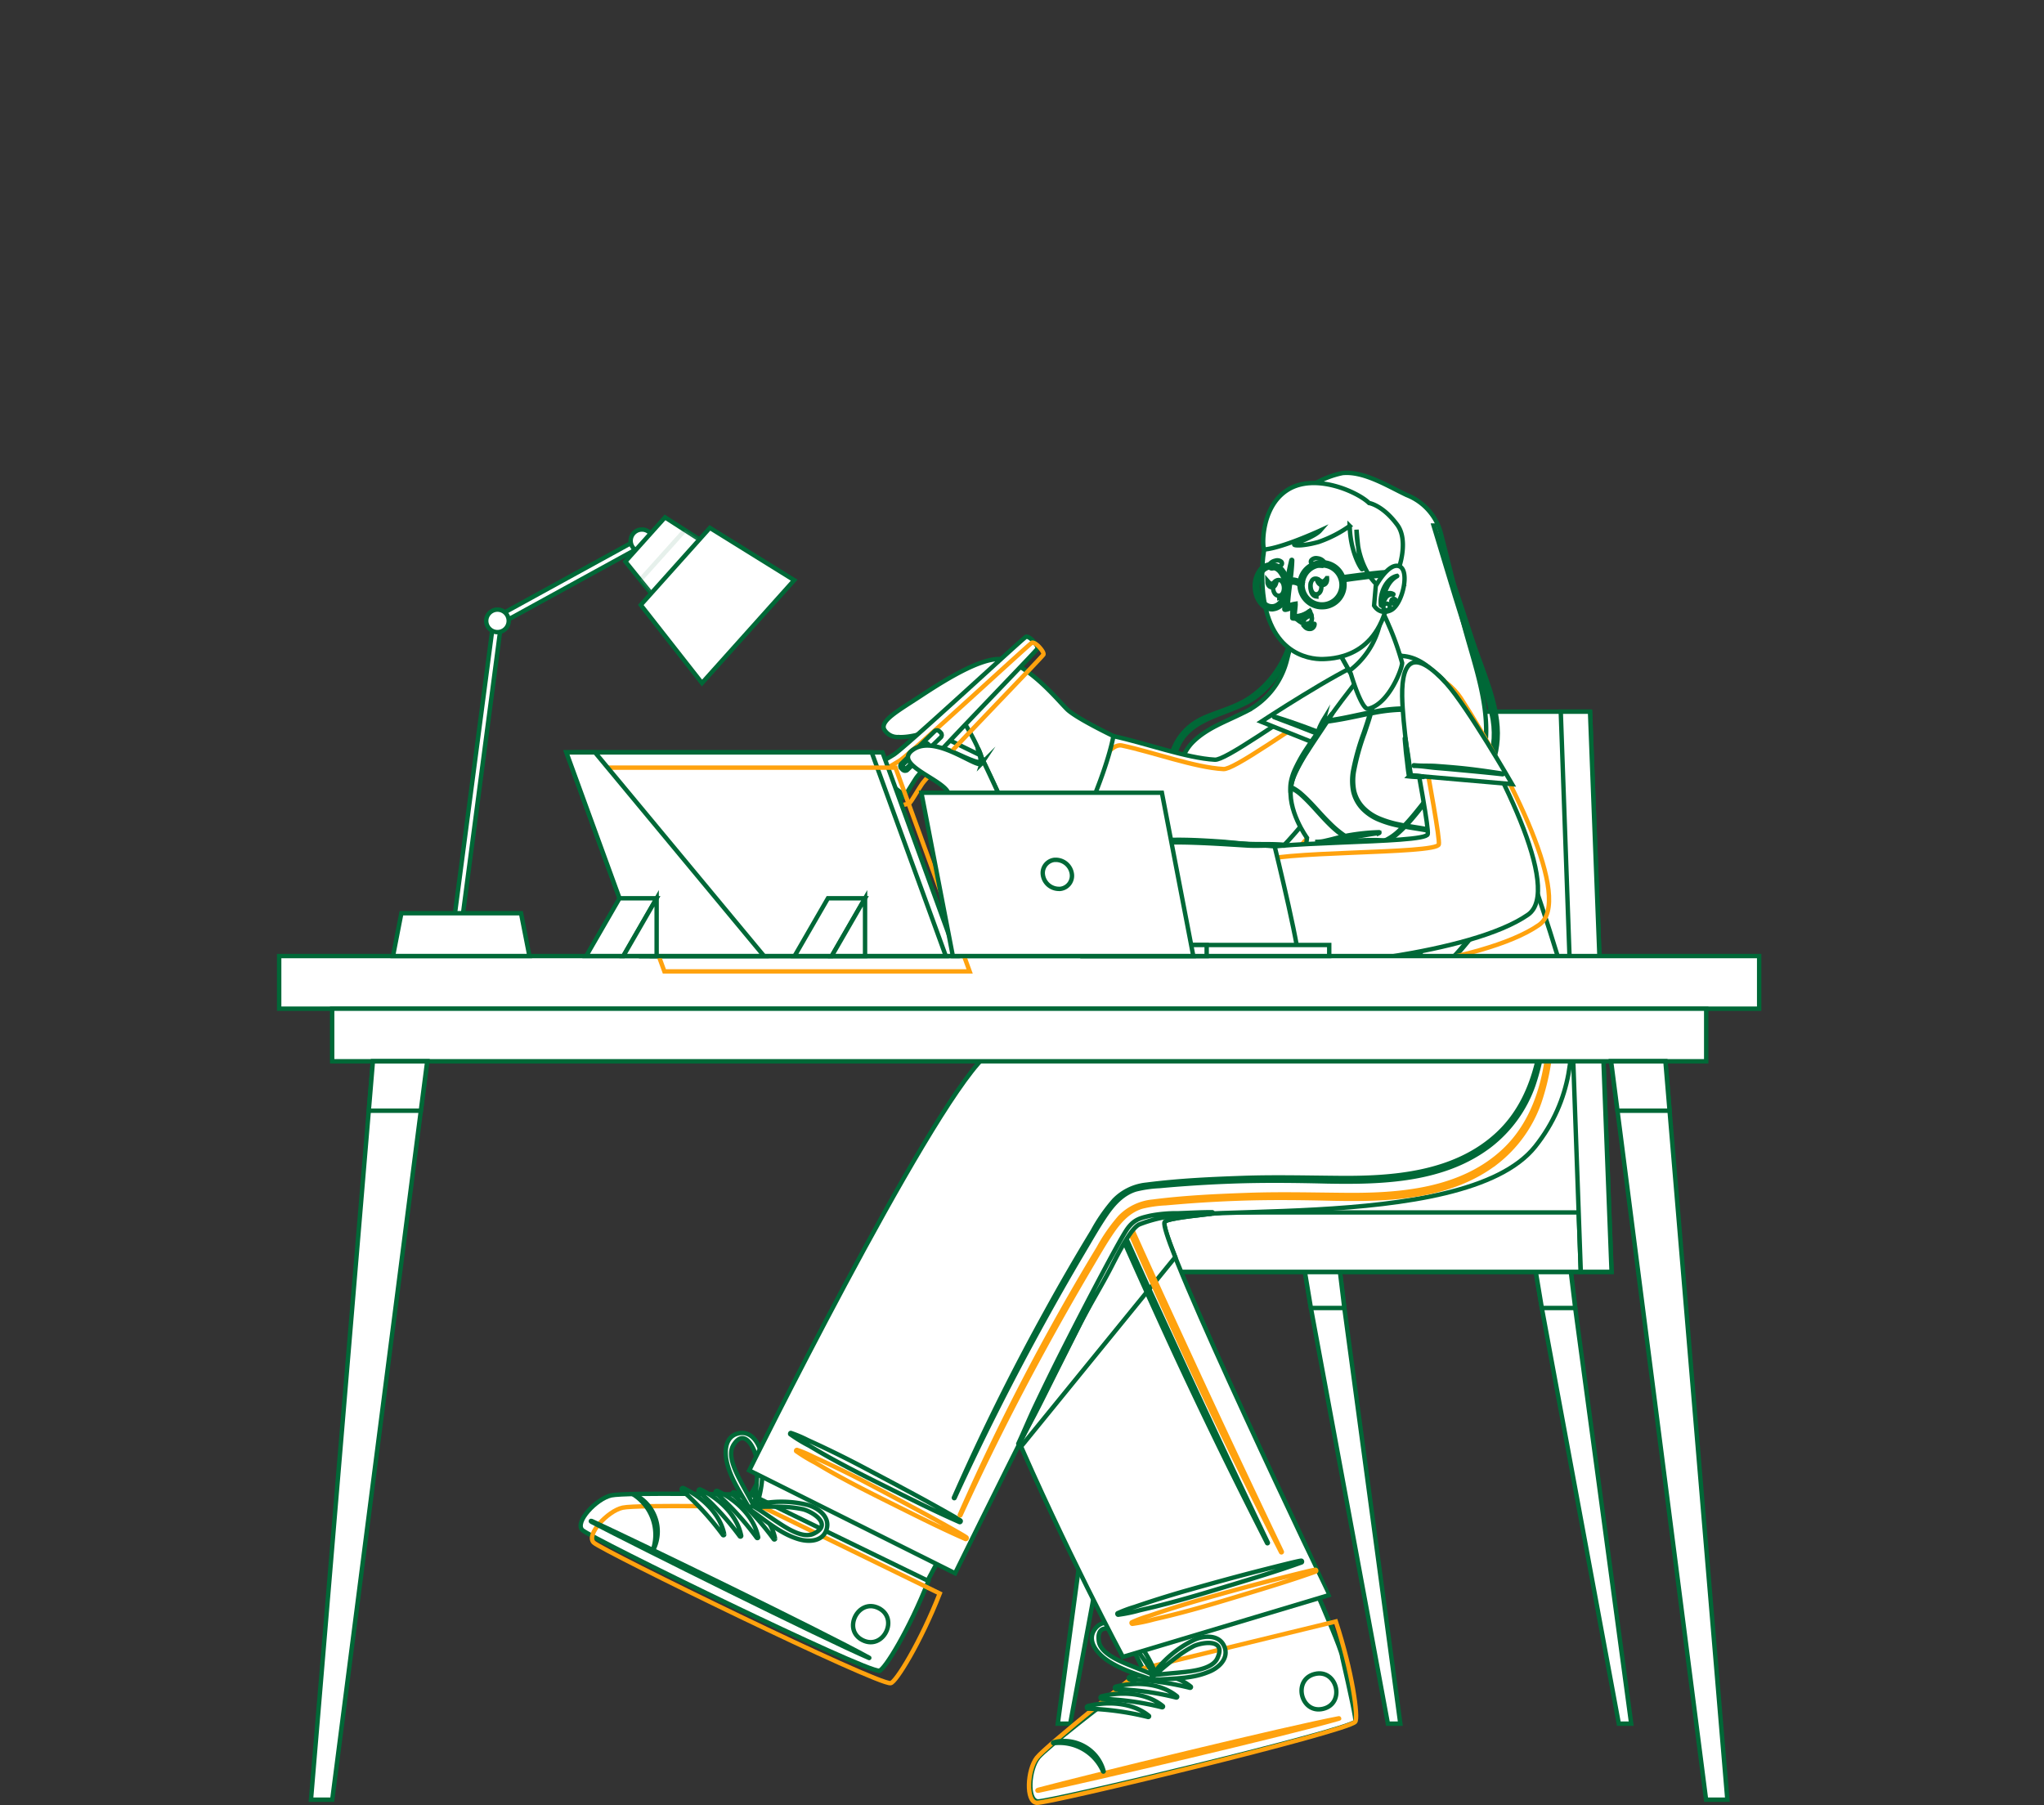 <svg xmlns="http://www.w3.org/2000/svg" id="&#x421;&#x43B;&#x43E;&#x439;_1" data-name="&#x421;&#x43B;&#x43E;&#x439; 1" viewBox="0 0 465.15 410.82"><rect x="0" y="0" width="465.15" height="410.82" fill="#333333" stroke="none"/><defs><style>.cls-1,.cls-3{fill:#fff;stroke:#006837;}.cls-1,.cls-2,.cls-3{stroke-miterlimit:10;}.cls-2{fill:none;stroke:#ffa20e;}.cls-3{opacity:0.1;isolation:isolate;}</style></defs><g id="freepik--Character--inject-2"><polygon class="cls-1" points="263.65 282.19 261.07 297.7 243.55 392.31 240.72 392.31 253.46 297.7 255.35 282.19 263.65 282.19"></polygon><polygon class="cls-1" points="255.35 282.19 263.65 282.19 261.07 297.7 253.46 297.7 255.35 282.19"></polygon><polygon class="cls-1" points="318.67 392.31 315.84 392.31 298.32 297.7 295.74 282.19 304.05 282.19 305.93 297.7 318.67 392.31"></polygon><polygon class="cls-1" points="304.05 282.19 305.93 297.7 298.32 297.7 295.74 282.19 304.05 282.19"></polygon><polygon class="cls-1" points="371.21 392.31 368.39 392.31 350.87 297.7 348.29 282.19 356.59 282.19 358.47 297.7 371.21 392.31"></polygon><polygon class="cls-1" points="358.47 297.7 350.87 297.7 348.29 282.19 356.59 282.19 358.47 297.7"></polygon><polygon class="cls-1" points="366.74 289.48 238.36 289.48 238.36 275.95 286.42 275.95 302.57 161.98 361.84 161.98 366.74 289.48"></polygon><polygon class="cls-1" points="359.26 275.95 238.36 275.95 238.36 289.48 359.74 289.48 359.26 275.95"></polygon><polygon class="cls-1" points="366.74 289.48 359.74 289.48 355.18 161.98 361.84 161.98 366.74 289.48"></polygon><path class="cls-1" d="M236.15,410c2.48.24,70.15-15.95,72.28-18.15.26-.25-1.08-6.4-3-14.78v-.17c-1.22-5.31-21-48.31-21-48.31l-43.86,12.28,20,39.89s-8.25,6-15.32,11.63h0c-4.37,3.48-8.13,6.6-8.93,7.61C234.14,402.68,233.67,409.76,236.15,410Z"></path><path class="cls-1" d="M236.15,410c2.48.24,70.15-16,72.28-18.15.26-.25-1.08-6.39-3-14.78v-.16c-.45-2-3.49-9.21-7.12-17.49-7.21,1.95-33.09,9-42.48,11.88l4.73,9.46s-8.25,6-15.33,11.63h0c-4.36,3.48-8.13,6.61-8.93,7.62C234.14,402.68,233.66,409.76,236.15,410Z"></path><path class="cls-2" d="M235.93,410.32c2.55.22,70.27-16.15,72.45-18.41.84-.85-.67-11.54-4.39-22.86l-43.64,10.61s-22.28,17.67-24.42,20.41S233.37,410.1,235.93,410.32Z"></path><path class="cls-2" d="M236.24,407.38c11.29-3,57.08-14.15,68.46-16.29.1,0,.11.05,0,.07-11.12,3.25-57,14-68.43,16.41C236.05,407.62,236,407.44,236.24,407.38Z"></path><path class="cls-1" d="M239.7,396.58a9.41,9.41,0,0,1,7.46,1.13,9.07,9.07,0,0,1,4,5.44c0,.07-.11.1-.14,0a10.84,10.84,0,0,0-11.28-6.39C239.64,396.76,239.61,396.6,239.7,396.58Z"></path><path class="cls-1" d="M257.06,381.66c4.53-1.16,10.18-.83,13.91,2.2.14.12,0,.32-.18.29a65.07,65.07,0,0,0-13.67-1.91.3.3,0,0,1-.06-.58Z"></path><path class="cls-1" d="M253.93,383.88c4.53-1.16,10.19-.83,13.91,2.2.14.12,0,.32-.18.28a64.24,64.24,0,0,0-13.73-1.9.3.3,0,0,1,0-.58Z"></path><path class="cls-1" d="M250.71,386.09c4.53-1.16,10.18-.83,13.9,2.2.15.12,0,.32-.17.29a65.08,65.08,0,0,0-13.68-1.91.29.29,0,0,1-.32-.26A.31.31,0,0,1,250.71,386.09Z"></path><path class="cls-1" d="M247.53,388.31c4.53-1.16,10.18-.83,13.91,2.2.14.12,0,.32-.18.28a65.06,65.06,0,0,0-13.67-1.9.3.3,0,0,1-.06-.58Z"></path><path class="cls-1" d="M299.21,381c5.1-1.22,7,6.71,1.89,7.93S294.1,382.23,299.21,381Z"></path><path class="cls-1" d="M251.19,377.3c3.22,2.57,7.44,3.66,11.21,5.11a.57.57,0,0,0,.71-.39.88.88,0,0,0,0-.17.12.12,0,0,0,.11-.17,24.54,24.54,0,0,0-6.94-10.62c-1.89-1.63-5.24-2.8-7.08-.33S249.31,375.76,251.19,377.3Zm-1.12-3.71c-.74-5.06,4.64-2.34,6-1.08a27.55,27.55,0,0,1,2.4,2.67,68.64,68.64,0,0,1,4.19,6.11c-1.82-.83-3.68-1.5-5.52-2.26-2.21-.9-6.66-2.66-7.07-5.44Z"></path><path class="cls-1" d="M278.67,374.88c-1.07-2.88-4.61-2.7-6.89-1.66a24.64,24.64,0,0,0-9.64,8.24.12.12,0,0,0,0,.17l0,0a.57.57,0,0,0,.36.72l.18,0c4-.34,8.39-.2,12.2-1.76C277.16,379.76,279.69,377.61,278.67,374.88Zm-9.92,5.76c-2,.21-4,.33-5.93.61a73.79,73.79,0,0,1,5.74-4.69,25.75,25.75,0,0,1,3.05-1.88c1.65-.83,7.57-1.93,5.44,2.71-1.12,2.56-5.94,3-8.3,3.25Z"></path><path class="cls-1" d="M255.52,377.11l47-14.09S263.79,282.31,265,278.2c.82-2.74,58.89-2.93,75.91-18.21,17.61-15.82,3.89-46.89,3.89-46.89l-48.88-.25s.84,10.19-1,11.78c-1.23,1-68,6.93-80.76,31.47C202.59,278.37,255.52,377.11,255.52,377.11Z"></path><path class="cls-1" d="M265,278.2c-.21.69.73,3.59,2.45,7.93l-35.09,43.11c-12.51-28.53-24.27-61.42-18.16-73.14,12.74-24.54,79.52-30.42,80.74-31.47,1.86-1.58,1-11.78,1-11.78l31,.16-51.5,63.26C269.26,277,265.2,277.48,265,278.2Z"></path><path class="cls-1" d="M254.35,367.17a28.89,28.89,0,0,1,3.83-1.43c1.35-.46,2.71-.92,4.07-1.36,2.68-.86,5.38-1.69,8.09-2.45,5.45-1.55,10.92-3.06,16.41-4.46,2.87-.72,9-2.31,9.39-2.25.18,0,.22.33.06.39-5.31,1.9-10.71,3.53-16.1,5.17s-10.77,3.27-16.23,4.64c-1.51.39-3,.72-4.55,1.09a34.5,34.5,0,0,1-4.83,1C254.33,367.56,254.18,367.26,254.35,367.17Z"></path><path class="cls-1" d="M342.17,222.4c-.15-1.63-.33-3.25-.52-4.88,0-.19-.31-.19-.29,0,.65,6.6,1.32,13.36.1,19.94a28.36,28.36,0,0,1-8.72,15.8c-9.68,9-23.23,11.69-35.85,13.84-7.22,1.23-14.49,2.17-21.79,2.89-3.58.35-7.16.63-10.74.86s-7.11.25-10.66.45c-1.12.06-2.12.58-1.95,1.86a9.07,9.07,0,0,0,.85,2.24l1.15,2.59q2.13,4.83,4.3,9.66,4.45,9.94,9,19.83,9.1,19.63,18.88,38.94l2.43,4.79c.06.1.21,0,.16-.1q-9.34-19.55-18.46-39.21c-3-6.51-6-13-9-19.53l-4.44-9.79c-.73-1.64-1.47-3.27-2.2-4.91-.36-.81-.73-1.63-1.09-2.45s-1.41-2.31-.65-3c.51-.42,1.57-.28,2.18-.29l2.83-.1c1.8-.06,3.59-.13,5.38-.22q5.44-.27,10.89-.74c7.09-.62,14.17-1.52,21.2-2.65,12.54-2,26.18-4.29,36.21-12.71a30,30,0,0,0,9.63-14C342.93,235.36,342.76,228.76,342.17,222.4Z"></path><path class="cls-2" d="M257.58,369.24a27.55,27.55,0,0,1,3.83-1.43c1.35-.46,2.71-.92,4.07-1.36,2.68-.86,5.38-1.69,8.09-2.45,5.45-1.55,10.92-3.06,16.41-4.46,2.87-.72,9-2.31,9.39-2.25.18,0,.22.33.06.39-5.31,1.9-10.71,3.53-16.1,5.17s-10.77,3.27-16.23,4.64c-1.51.39-3,.72-4.55,1.09a36.32,36.32,0,0,1-4.83,1C257.56,369.63,257.41,369.33,257.58,369.24Z"></path><path class="cls-2" d="M345.4,224.47c-.15-1.63-.33-3.25-.52-4.88,0-.19-.31-.19-.29,0,.65,6.6,1.32,13.36.1,19.94a28.52,28.52,0,0,1-8.72,15.8c-9.68,9-23.23,11.69-35.85,13.84-7.22,1.23-14.49,2.17-21.79,2.89-3.58.35-7.16.63-10.74.86s-7.11.25-10.66.45c-1.12.06-2.12.58-2,1.86a9.07,9.07,0,0,0,.85,2.24l1.15,2.59q2.13,4.83,4.3,9.66,4.44,9.93,9,19.83,9.09,19.62,18.88,38.94l2.43,4.79c.06.1.21,0,.16-.1q-9.36-19.56-18.46-39.21c-3-6.51-6-13-9-19.53l-4.44-9.79c-.73-1.64-1.47-3.27-2.2-4.91-.36-.81-.73-1.63-1.09-2.45s-1.41-2.31-.65-3c.51-.42,1.57-.28,2.18-.29l2.83-.1c1.8-.06,3.59-.13,5.38-.22q5.43-.27,10.89-.74c7.09-.62,14.17-1.52,21.2-2.65,12.54-2,26.18-4.29,36.21-12.71a30.22,30.22,0,0,0,9.63-14C346.16,237.43,346,230.83,345.4,224.47Z"></path><path class="cls-1" d="M132.93,348.14c1.77,1.76,64.21,32.45,67.25,32.11.36,0,3.25-5.61,7.09-13.32l.07-.15c2.45-4.88,24.67-45.91,24.67-45.91L193.16,301.2l-22.84,39.93s-10.16-.66-19.22-.81h0c-5.58-.11-10.47-.1-11.73.17C136,341.22,131.14,346.39,132.93,348.14Z"></path><path class="cls-1" d="M132.93,348.14c1.77,1.76,64.21,32.45,67.26,32.11.35,0,3.24-5.61,7.08-13.32l.07-.15.53-1c.12-.25.25-.49.39-.74l.58-1.1c1.7-3.21,4.48-8.4,7.53-14.08l-39.61-20-6.44,11.26s-10.16-.66-19.22-.81h0c-5.58-.1-10.48-.1-11.73.17C136,341.22,131.13,346.39,132.93,348.14Z"></path><path class="cls-1" d="M132.53,348.25c1.83,1.8,64.43,32.36,67.56,32,1.18-.12,6.84-9.32,11.19-20.41L170.93,340.2s-28.43-.59-31.82.15S130.7,346.45,132.53,348.25Z"></path><path class="cls-2" d="M135.11,351.09c1.83,1.8,64.43,32.36,67.56,32,1.18-.12,6.84-9.32,11.19-20.41L173.51,343s-28.43-.59-31.82.15S133.28,349.29,135.11,351.09Z"></path><path class="cls-1" d="M134.65,346.18c10.62,4.87,53,25.5,63.13,31.12.08,0,.05.1,0,.06-10.67-4.6-52.85-25.6-63.21-31C134.35,346.24,134.43,346.08,134.65,346.18Z"></path><path class="cls-1" d="M144.21,340.07a9.39,9.39,0,0,1,5,5.62,9.22,9.22,0,0,1-.39,6.75.08.08,0,0,1-.1,0,.08.08,0,0,1,0-.1h0a10.85,10.85,0,0,0-4.57-12.18C144.07,340.15,144.12,340,144.21,340.07Z"></path><path class="cls-1" d="M167.09,339.65c4.23,2,8.38,5.85,9.31,10.56a.18.18,0,0,1-.32.11,64.28,64.28,0,0,0-9.31-10.19.3.3,0,0,1,0-.41A.31.31,0,0,1,167.09,339.65Z"></path><path class="cls-1" d="M163.23,339.33c4.23,2,8.38,5.85,9.31,10.56a.18.18,0,0,1-.32.11,64.59,64.59,0,0,0-9.29-10.19.29.29,0,0,1,0-.41A.28.28,0,0,1,163.23,339.33Z"></path><path class="cls-1" d="M159.37,339c4.23,2,8.38,5.85,9.31,10.56a.18.18,0,0,1-.32.11,64.28,64.28,0,0,0-9.31-10.19.3.3,0,0,1,0-.41A.31.31,0,0,1,159.37,339Z"></path><path class="cls-1" d="M155.51,338.69c4.23,2,8.38,5.85,9.31,10.56a.18.18,0,0,1-.32.11,64.71,64.71,0,0,0-9.31-10.19.3.3,0,0,1,0-.41A.31.31,0,0,1,155.51,338.69Z"></path><path class="cls-1" d="M199.93,366c4.7,2.32,1.12,9.63-3.6,7.32S195.26,363.7,199.93,366Z"></path><path class="cls-1" d="M165.36,332.54c.83,4,3.39,7.56,5.37,11.09a.56.56,0,0,0,.8.12.46.46,0,0,0,.12-.12.12.12,0,0,0,.17,0,.05.05,0,0,0,0,0,24.62,24.62,0,0,0,1.43-12.6c-.42-2.47-2.26-5.5-5.24-4.78S164.87,330.19,165.36,332.54Zm1.5-3.57c2.65-4.37,5.06,1.16,5.29,3a26.8,26.8,0,0,1,.15,3.58,73,73,0,0,1-.67,7.38c-.87-1.79-1.88-3.49-2.81-5.25C167.71,335.57,165.4,331.38,166.86,329Z"></path><path class="cls-1" d="M188.06,348.21c1-2.9-1.83-5-4.24-5.68a24.71,24.71,0,0,0-12.69.2.13.13,0,0,0-.08.17s0,0,0,0a.57.57,0,0,0-.18.79.49.49,0,0,0,.12.13c3.32,2.31,6.58,5.19,10.51,6.42C183.81,351,187.11,351,188.06,348.21Zm-11.31-1.9c-1.66-1.1-3.26-2.27-5-3.3a70.44,70.44,0,0,1,7.41,0,25.07,25.07,0,0,1,3.55.5c1.8.41,7.07,3.34,2.47,5.55-2.5,1.27-6.45-1.44-8.43-2.75Z"></path><path class="cls-1" d="M170.5,334.67l46.85,23.41s36.58-74.32,40.58-79.13c5.35-6.39,75,2.63,91.44-18,17-21.33,2.43-47.82,2.43-47.82h-53s-.16,5.88,2.9,14.48c0,0-60.63-3.61-77.79,13.06C210.71,253.46,170.5,334.67,170.5,334.67Z"></path><path class="cls-1" d="M311.33,232.94a89.36,89.36,0,0,0-8.4-5.18,34.68,34.68,0,0,0-6.38-2.59c-1.55-.37-2.23-.48-.78.2l3.9,1.85h-.82c-1,0-2.08-.09-3.13-.11-2-.06-4.08,0-6.11-.06-4.14,0-8.24.37-12.37.58-.1,0-.1.17,0,.17,4.12-.14,8.25.08,12.38.07,2,0,4.07,0,6.11.08l3,.06a21.52,21.52,0,0,0,2.54,0l1.13.54c3,1.41,6,2.89,8.88,4.52C311.32,233.11,311.41,233,311.33,232.94Z"></path><path class="cls-1" d="M297.51,211.12c.54,2.51,1,5,1.63,7.51a29.35,29.35,0,0,0,1,3.4c.33.94.84,2,1.9,2.25,1.23.28,1.61-.76,1.55-1.78s-.33-2.29-.52-3.41c-.21-1.3-.43-2.6-.62-3.9-.09-.65-.2-1.3-.28-2a17.21,17.21,0,0,0-.18-1.76.08.08,0,0,1-.07,0h0a.08.08,0,0,1-.08-.07.19.19,0,0,1,.07-.18.08.08,0,0,1,.11,0c.24.13.24.46.31.7.18.63.36,1.26.52,1.9.31,1.2.6,2.4.86,3.6s.52,2.41.77,3.62a5.61,5.61,0,0,1,.15,2.76,2.11,2.11,0,0,1-2,1.53l.12.24c.1.25.17.51.25.77a7.67,7.67,0,0,1,.23.78,2.63,2.63,0,0,1,.06.39V228a.2.2,0,0,1-.2.22.19.19,0,0,1-.19-.1c-.06-.13-.15-.23-.22-.35a2.23,2.23,0,0,1-.16-.43c-.08-.25-.14-.5-.2-.75s-.12-.51-.16-.77a1.64,1.64,0,0,1,0-.45,2.74,2.74,0,0,1-1.41-.6,4.83,4.83,0,0,1-1.41-2.31c-.34-1-.59-2.13-.84-3.2a45.12,45.12,0,0,1-1.32-8C297.05,210.92,297.45,210.83,297.51,211.12Z"></path><path class="cls-1" d="M323.08,218.25c.18,1.24.28,2.48.52,3.71s.53,2.41.88,3.59a12.55,12.55,0,0,0,1.45,3.21,12.13,12.13,0,0,0,2.32,2.53,20.44,20.44,0,0,0,5.68,3.47,27.88,27.88,0,0,0,3.2,1.06c.57.14,1.15.26,1.72.36a3.73,3.73,0,0,1,1.39.37.28.28,0,0,1,.06.39.31.31,0,0,1-.11.09,4.91,4.91,0,0,1-2.58,0,18.13,18.13,0,0,1-2.73-.57,19.92,19.92,0,0,1-5.13-2.37,16.43,16.43,0,0,1-4.23-3.7,12.56,12.56,0,0,1-2.16-5.18,25.34,25.34,0,0,1-.52-7,.12.12,0,0,1,.11-.12.12.12,0,0,1,.13.11Z"></path><path class="cls-1" d="M180,326.15a28.24,28.24,0,0,1,3.76,1.59c1.3.6,2.61,1.19,3.9,1.81q3.81,1.81,7.56,3.76c5,2.63,10,5.28,15,8,2.59,1.43,8.14,4.49,8.38,4.8.11.14-.07.39-.23.32-5.17-2.26-10.21-4.78-15.25-7.29s-10.08-5-15-7.77c-1.36-.76-2.69-1.56-4-2.33a33,33,0,0,1-4.22-2.57C179.73,326.42,179.82,326.09,180,326.15Z"></path><path class="cls-1" d="M351.75,225.47a.18.18,0,0,0-.22-.13.19.19,0,0,0-.13.13c.1,11.51-1.68,24.38-10.54,32.64-9.72,9.06-23.73,10.14-36.35,10-7.24-.06-14.47-.25-21.71,0s-14.62.59-21.84,1.52a11.94,11.94,0,0,0-7.42,3.54,37.85,37.85,0,0,0-4.91,7.07q-5.48,9-10.59,18.3-10.17,18.39-18.83,37.55-1.08,2.39-2.13,4.77c-.05.1.11.19.15.08q8.81-19.21,18.94-37.78,5.06-9.29,10.44-18.39c1.69-2.84,3.33-5.76,5.21-8.49,1.67-2.41,3.75-4.67,6.64-5.55a27.27,27.27,0,0,1,5.39-.78q2.77-.26,5.56-.46c3.6-.26,7.22-.46,10.84-.59,7.3-.27,14.58-.18,21.89,0,12.67.23,26.52-.2,37-8.27A29.88,29.88,0,0,0,348.93,247a53.7,53.7,0,0,0,2.83-17.14C351.79,228.37,351.78,226.92,351.75,225.47Z"></path><path class="cls-2" d="M181.36,330a28.24,28.24,0,0,1,3.76,1.59c1.3.6,2.61,1.19,3.9,1.81q3.81,1.81,7.56,3.76c5,2.63,10,5.28,15,8,2.59,1.43,8.14,4.49,8.38,4.8.11.14-.07.39-.23.32-5.17-2.26-10.21-4.78-15.25-7.29s-10.08-5-15-7.77c-1.36-.76-2.69-1.56-4-2.33a34.44,34.44,0,0,1-4.22-2.57C181.08,330.29,181.17,330,181.36,330Z"></path><path class="cls-2" d="M353.1,229.34a.18.18,0,0,0-.21-.13.2.2,0,0,0-.14.13c.1,11.51-1.68,24.38-10.54,32.64-9.72,9.06-23.73,10.14-36.35,10-7.24-.06-14.47-.25-21.71,0s-14.62.59-21.84,1.52a12,12,0,0,0-7.42,3.54,39.17,39.17,0,0,0-4.91,7.07q-5.46,9-10.59,18.3Q229.22,320.8,220.56,340q-1.08,2.39-2.13,4.77c-.05.1.11.19.15.08q8.8-19.2,18.94-37.78,5.07-9.28,10.44-18.39c1.69-2.84,3.33-5.76,5.21-8.49,1.67-2.41,3.75-4.67,6.64-5.55a27.38,27.38,0,0,1,5.39-.78c1.85-.16,3.7-.32,5.56-.46,3.6-.26,7.22-.46,10.84-.59,7.3-.27,14.58-.18,21.89,0,12.67.23,26.52-.2,37-8.27a29.81,29.81,0,0,0,9.79-13.62,53.43,53.43,0,0,0,2.83-17.14C353.14,232.24,353.13,230.79,353.1,229.34Z"></path><path class="cls-1" d="M275.87,275.9c-2.59,0-5.17.15-7.75.24a31.42,31.42,0,0,0-6.42.57c-2,.49-3.51.72-5.11,2.91-2,2.73-12.89,23.76-17.46,33.07q-1.9,3.87-3.75,7.77c-1.26,2.69-2.39,5.44-3.65,8.13,0,.09.1.18.15.08,1.12-2.25,2.36-4.44,3.52-6.66s2.28-4.48,3.4-6.73q3.4-6.81,6.82-13.61c2.26-4.5,5-8.88,7.3-13.35,1.93-3.76,4.57-8.9,6.4-9.66a30.67,30.67,0,0,1,8-1.94c2.85-.2,5.7-.38,8.55-.62a.09.09,0,0,0,.1-.1A.11.11,0,0,0,275.87,275.9Z"></path><path class="cls-1" d="M332.86,141.17c2.43,9.62,7,20.75,4.74,30.78-1.75,7.86-7.53,14.1-13.91,18.65-14,10-35.48,15.34-49.45,2.24-5.57-5.24-8.93-17.84-2.73-24,3.19-3.15,7.45-4.6,11.38-6.58a18,18,0,0,0,10-12.12c2.92-11,.43-18-.83-29a7.83,7.83,0,0,1,1.46-6.19,20.88,20.88,0,0,1,12-7.28c4.87-.48,10.35,3,14.6,5A12.88,12.88,0,0,1,328,121.8C329.67,128.24,331.22,134.76,332.86,141.17Z"></path><path class="cls-1" d="M335,145.5c-2.8-8.67-5.76-17.26-8.67-25.89h-.09c2.19,7.17,4.28,14.35,6.56,21.5,2.24,7,5,14,6.63,21.21,3.63,16.09-11.64,26.08-25.54,28.12-.63.09-.41,1.09.22,1,12.15-2.17,25.73-9.26,26.68-23.14C341.31,160.7,337.28,152.59,335,145.5Z"></path><path class="cls-1" d="M292.65,120.15a.13.13,0,1,0-.26.06c1.42,9,3.92,19.29.45,28.07a23,23,0,0,1-8.55,10.62c-3.05,2-6.57,2.89-9.92,4.3-13.09,5.48-9.43,23.93,2,29.08.23.1.43-.3.19-.42-8.12-4.13-12.49-13.76-8.33-22.35,3.34-6.9,12.5-6.81,18.07-11.3C297.79,148.9,295.58,133,292.65,120.15Z"></path><path class="cls-1" d="M316.81,156.42c-6,13-26.54,43.12-36.44,44.49-8.75,1.21-30.41-3.82-37.71-7.83-3.36-1.84,5.08-26.71,10.72-25.53,7,1.48,16.56,5,23.09,5.36,2.31.14,13.43-7.8,33-20.7C316.77,147.41,320.19,149.11,316.81,156.42Z"></path><path class="cls-2" d="M318.75,158.55c-6,13-26.54,43.12-36.44,44.49-8.75,1.21-30.41-3.82-37.71-7.83-3.36-1.84,5.08-26.71,10.72-25.53,7,1.48,16.56,5,23.09,5.36,2.31.14,13.43-7.8,33-20.7C318.71,149.54,322.13,151.24,318.75,158.55Z"></path><path class="cls-1" d="M242,170.65s-17.42-2.69-18.32-2.53-.71,1.45-.6,2.46a10.17,10.17,0,0,0,.76,1.68c1.31,2.58,3.53,7.21,0,8.26-4.62,1.37-9.6-9-10.13-10.75a5.89,5.89,0,0,1,.14-2.4c.63-2.85,2.6-7,6-8.06,4.6-1.47,9.85-.83,14.45-.6Z"></path><path class="cls-1" d="M242,170.65s-17.42-2.69-18.32-2.53-.71,1.45-.6,2.46a10.17,10.17,0,0,0,.76,1.68c-3.56-1.73-7.48-3.65-10-4.89.63-2.85,2.6-7,6-8.06,4.6-1.47,9.85-.83,14.45-.6Z"></path><path class="cls-1" d="M242.66,193.08c-.91-.49-5.6-1.87-11.93-4.06-1.7-4.9-6.23-14.24-7.42-16.72-.85-3-4.37-8.88-4.65-8.75-.51.25-2.32,1.13-4.61,2-3,1.17-6.87,2.38-9.62,2.2a3.51,3.51,0,0,1-3.21-1.72c-1-2,3.35-4.37,8.25-7.6,6.67-4.41,15.1-9.46,19.22-8.24,6.1,1.79,12.11,9.25,14.16,11.26s10.53,6.08,10.53,6.08C251.64,176.7,243.93,193.76,242.66,193.08Z"></path><path class="cls-1" d="M222.62,170.44c-.08-.12-.15-.06-.09.09.17.48.93,2.63.46,2.87-.82.4-5.69-2.23-7.93-3-.12,0-.19.13-.07.16,1.12.47,2.22,1,3.29,1.57s4,2.29,5.06,1.78C224,173.59,222.93,170.92,222.62,170.44Z"></path><path class="cls-1" d="M198.74,182.16c-.61.59-1.27,1.06-1.56.79h0c-.26-.29.24-.94.84-1.53Z"></path><path class="cls-1" d="M205.71,181.33c-.63.62-5.4,1.11-7.17,1a.87.87,0,0,1-.73-.74c0-1.74.57-6.53,1.2-7.15.43-.42,2.41-1.45,4.35-2.66,2.53-1.56,29.69-26.74,30.14-26.86s1.26.55,1.66,1,1.07,1.26.94,1.7-26,27-27.62,29.45C207.22,179,206.14,180.92,205.71,181.33Z"></path><path class="cls-2" d="M207.06,182.69c-.63.62-5.4,1.11-7.17,1a.88.88,0,0,1-.73-.74c0-1.74.57-6.53,1.2-7.15.43-.42,2.41-1.45,4.35-2.66,2.53-1.56,29.69-26.74,30.14-26.86s1.26.55,1.66,1,1.07,1.26.94,1.7-26,27-27.62,29.45C208.57,180.32,207.49,182.28,207.06,182.69Z"></path><path class="cls-1" d="M205.71,181.34a.72.72,0,0,1-.24.14,22.46,22.46,0,0,1-4.11-3.3,15,15,0,0,1-2.54-3.38.77.77,0,0,1,.19-.34,2.34,2.34,0,0,1,.31-.24c.57,1.17,2.32,4,6.66,6.78A2.24,2.24,0,0,1,205.71,181.34Z"></path><rect class="cls-1" x="203.55" y="169.83" width="12.1" height="1.98" rx="0.73" transform="translate(-59.73 194.77) rotate(-44.26)"></rect><rect class="cls-1" x="204.56" y="171.42" width="7.68" height="1.15" rx="0.43" transform="translate(-60.88 194.31) rotate(-44.27)"></rect><rect class="cls-1" x="207.44" y="172.21" width="0.34" height="1.15" transform="translate(-61.66 193.94) rotate(-44.26)"></rect><path class="cls-1" d="M230.73,189c-2.17-.75-4.1-1.39-5.43-1.78a16.36,16.36,0,0,1-9.72-7.19c-2.08-3.06-12.73-6.34-7.55-9.56s14.46,4.66,15.36,3.3a2.07,2.07,0,0,0-.08-1.49C224.5,174.76,229,184.12,230.73,189Z"></path><path class="cls-1" d="M287,164.26l21.53,8.63s6.8-9.47,9.82-15.25c4-7.64,2.1-10.91-7.75-7.09C304,153.11,287,164.26,287,164.26Z"></path><path class="cls-1" d="M305.93,171.84a27.86,27.86,0,0,1,2.63,1c.78-1.13,1.53-2.28,2.32-3.4.39-.57.79-1.12,1.2-1.67s.93-1.32,1.33-1.86c.07-.08.18,0,.12.08-.45.75-.8,1.29-1.2,1.94s-.72,1.14-1.09,1.7c-.8,1.19-1.6,2.49-2.45,3.63A23.47,23.47,0,0,1,305.9,172Z"></path><path class="cls-1" d="M290,163.09q4.83,1.5,9.58,3.35c1.57.61,3.14,1.24,4.69,1.91s3,1.47,4.6,2.11c.08,0,0,.17-.06.13-1.53-.71-3.16-1.23-4.72-1.86l-4.7-1.88c-3.14-1.23-6.28-2.47-9.45-3.63C289.85,163.19,289.93,163.06,290,163.09Z"></path><path class="cls-1" d="M294.19,215.57l61.16,4.94s-15.65-53.36-28.26-66.83c-5.74-6.13-11.34-5.2-16.1-1.25-1.18,1-15.88,19.64-17.13,26.14-1.1,5.75,3.57,12.13,3.57,12.13Z"></path><path class="cls-1" d="M303.24,162.32c-1.84,2.94-3.84,5.77-5.7,8.7a42,42,0,0,0-2.58,4.46,11.42,11.42,0,0,0-1.26,5,8.79,8.79,0,0,1,.09-2.61,12.4,12.4,0,0,1,.79-2.51,34.58,34.58,0,0,1,2.51-4.59c.88-1.33,1.78-2.66,2.72-3.94.15-.46.34-.91.51-1.36a17.06,17.06,0,0,1,1-1.89,14.42,14.42,0,0,1-.71,2l-.24.55Q301.73,164.15,303.24,162.32Z"></path><path class="cls-1" d="M343.17,184.76a40.54,40.54,0,0,1-7.45,2.35,7.92,7.92,0,0,1-2.28.09,3.5,3.5,0,0,1-2.08-.92,7.33,7.33,0,0,1-1.77-4.15,52.29,52.29,0,0,1-.43-5.31,1.13,1.13,0,0,0,0-.26,33.51,33.51,0,0,0-.23-3.47,23.85,23.85,0,0,0-.8-4.42,10.77,10.77,0,0,0-2-4,8.21,8.21,0,0,0-3.59-2.55,12.48,12.48,0,0,0-4.42-.56,38.81,38.81,0,0,0-6.16.83h-.22l-2.54.54c-2.43.51-4.86,1-7.34,1.32L302,164c2.41-.28,4.78-.8,7.16-1.31l2.65-.56H312a36.72,36.72,0,0,1,6.09-.84,13,13,0,0,1,4.51.56,8.56,8.56,0,0,1,3.71,2.62,11.09,11.09,0,0,1,2.05,4.05,23.41,23.41,0,0,1,.8,4.47c.11,1.09.17,2.18.22,3.27v.26a50.33,50.33,0,0,0,.42,5.49,7.06,7.06,0,0,0,1.7,4c1.08,1.06,2.75,1,4.19.79a41.14,41.14,0,0,0,7.42-2.31Zm-36.24,26.12a7.25,7.25,0,0,0-4-2.16,3.52,3.52,0,0,0-2.21.57,8.51,8.51,0,0,0-1.73,1.49,33.28,33.28,0,0,0-3.45,4.9h.2a32.65,32.65,0,0,1,3.39-4.79c1-1.08,2.28-2.15,3.78-2a7.08,7.08,0,0,1,3.84,2.11c2,1.85,3.64,4,5.49,6h.35C310.7,215,309,212.76,306.93,210.88Zm42.62-8.52-.64,0a14.57,14.57,0,0,0-8,4.06,60.45,60.45,0,0,0-6.1,6.7c-1.51,1.81-3,3.65-4.67,5.3h.29c1.63-1.64,3.07-3.43,4.54-5.2a61.91,61.91,0,0,1,6.06-6.69,14.51,14.51,0,0,1,7.88-4l.69-.05ZM337.6,171.45a15,15,0,0,0-7.5,4.18c-.25.23-.49.47-.73.71l-.22.22c-1.8,1.85-3.4,3.89-5,5.9-1.46,1.84-2.9,3.7-4.53,5.39l-.19.19c-.39.41-.81.81-1.24,1.2a12.27,12.27,0,0,1-3.76,2.39A8.21,8.21,0,0,1,310,192,11.1,11.1,0,0,1,306,190.2a23.2,23.2,0,0,1-3.44-2.89c-2.16-2.1-4-4.49-6.3-6.51a10.12,10.12,0,0,0-2.44-1.66v.22a9.58,9.58,0,0,1,2.34,1.59c2.24,2,4.11,4.4,6.26,6.53a23.72,23.72,0,0,0,3.48,2.92,10.87,10.87,0,0,0,4.17,1.81,8.39,8.39,0,0,0,4.52-.35,12.42,12.42,0,0,0,3.82-2.45c.47-.43.93-.87,1.36-1.32l.19-.19c1.59-1.68,3-3.51,4.43-5.31a74,74,0,0,1,4.85-5.77,2.28,2.28,0,0,1,.22-.22c.27-.28.55-.56.84-.83a14.75,14.75,0,0,1,7.43-4.16Zm-6.48,20.05a7.33,7.33,0,0,0-3.92-2.22c-2.41-.65-4.88-.94-7.31-1.38h-.27l-1.32-.27a23.26,23.26,0,0,1-4.31-1.3,11,11,0,0,1-3.71-2.45,8.22,8.22,0,0,1-2.12-3.86,12.38,12.38,0,0,1-.05-4.46,53.29,53.29,0,0,1,2.41-8.69c.48-1.45,1-2.91,1.41-4.39l.06-.22a38.46,38.46,0,0,0,1-4.11,16.52,16.52,0,0,0-.09-7l-.15.09a16.26,16.26,0,0,1,.05,6.91,39.89,39.89,0,0,1-1,4.19,1.87,1.87,0,0,0-.07.22c-.43,1.43-.91,2.86-1.39,4.28a55.17,55.17,0,0,0-2.44,8.73,12.59,12.59,0,0,0,.05,4.54,8.45,8.45,0,0,0,2.17,4,11.07,11.07,0,0,0,3.8,2.5,23.42,23.42,0,0,0,4.35,1.3c.39.09.79.17,1.18.24l.27,0c2.49.46,5,.74,7.44,1.39a7,7,0,0,1,3.82,2.14c.93,1.2.71,2.86.31,4.26a49.46,49.46,0,0,1-3.71,8.23,55.6,55.6,0,0,0-3.69,8.27,13.81,13.81,0,0,0-.73,4.46,7.91,7.91,0,0,0,.11,1.08h.14a6.61,6.61,0,0,1-.12-1.09,13.58,13.58,0,0,1,.74-4.42,56.36,56.36,0,0,1,3.7-8.24,50.63,50.63,0,0,0,3.74-8.25,8.2,8.2,0,0,0,.36-2.25,3.55,3.55,0,0,0-.72-2.28Z"></path><path class="cls-1" d="M313.84,189.41a48,48,0,0,0-7.08.74c-1.16.22-2.3.5-3.44.8-.57.15-1.14.28-1.71.41a8.06,8.06,0,0,1-1.83.24,0,0,0,1,0,0,.08,12.66,12.66,0,0,0,1.74.07,11.87,11.87,0,0,0,1.68-.21c1.17-.22,2.34-.49,3.52-.72,2.37-.46,4.74-.93,7.14-1.22a.1.1,0,0,0,.05-.13A.11.11,0,0,0,313.84,189.41Z"></path><path class="cls-1" d="M319.56,191.84a54.27,54.27,0,0,0-5.84-.62c-1-.05-2,0-2.94,0l-1.4.07c-.52,0-1,.14-1.54.17m0,.08c.48,0,1,.06,1.46.08h1.46l2.93.1c2,.05,3.91.12,5.86.23.11.06.11-.09,0-.11Z"></path><path class="cls-1" d="M319.08,150.88c.06,1.1-2.89,9.27-7.68,10.44-1.56.38-4-8-4-8l-.32-.58-4.52-8.13,8.29-9.58,1.22-1.31s1.09,2.31,2.42,5.2c.06.13.13.26.19.41s.16.31.22.46c.21.43.41.87.61,1.31s.3.66.44,1,.3.7.46,1.06A63,63,0,0,1,319.08,150.88Z"></path><path class="cls-1" d="M314.47,138.87a18.65,18.65,0,0,1-7.41,13.82l-4.52-8.13,8.29-9.58,1.22-1.31S313.14,136,314.47,138.87Z"></path><path class="cls-1" d="M287.26,132.28c.53,16.31,10.36,17.84,13.88,17.72,3.19-.1,14.06-.87,15.22-17.16s-6.6-21.2-13.91-21.34S286.73,116,287.26,132.28Z"></path><path class="cls-1" d="M289.47,129.38a8.34,8.34,0,0,0,1.09-.29,1.69,1.69,0,0,0,1.05-.51.56.56,0,0,0,0-.71,1.45,1.45,0,0,0-1.43-.25,2.15,2.15,0,0,0-1.29.82.62.62,0,0,0,.21.85A.6.6,0,0,0,289.47,129.38Z"></path><path class="cls-1" d="M300.65,128.76a8.41,8.41,0,0,1-1.12-.17,1.76,1.76,0,0,1-1.1-.39.59.59,0,0,1,0-.71,1.46,1.46,0,0,1,1.4-.42,2.12,2.12,0,0,1,1.37.68.62.62,0,0,1-.55,1Z"></path><path class="cls-1" d="M298.28,132.88a.09.09,0,0,1,.09.1c0,1.11.19,2.38,1.2,2.72v.06C298.33,135.63,298.1,133.94,298.28,132.88Z"></path><path class="cls-1" d="M299.24,131.69c1.78-.19,2,3.39.38,3.57S297.74,131.85,299.24,131.69Z"></path><path class="cls-1" d="M299.93,131.83c.33.18.66.52,1,.53s.74-.39,1-.77H302c.06.69-.16,1.41-.89,1.56s-1.18-.43-1.4-1.11C299.73,132,299.82,131.76,299.93,131.83Z"></path><path class="cls-1" d="M292.1,133.08s-.08.06-.08.11c.13,1.1.08,2.39-.89,2.83v.07C292.35,135.82,292.39,134.11,292.1,133.08Z"></path><path class="cls-1" d="M291,132c-1.79,0-1.65,3.59,0,3.59S292.53,132,291,132Z"></path><path class="cls-1" d="M290.28,132.27c-.27.2-.54.55-.88.59s-.69-.34-1-.7h0c0,.69.26,1.39.92,1.5s1-.51,1.16-1.2C290.5,132.37,290.39,132.19,290.28,132.27Z"></path><path class="cls-1" d="M299.05,142c-.24.29-.46.67-.86.75a2.62,2.62,0,0,1-1.21-.14m-.05.06a1.49,1.49,0,0,0,1.48.44,1.16,1.16,0,0,0,.75-1.08c0-.06-.08-.08-.11,0Z"></path><path class="cls-1" d="M294.65,140.42a4.55,4.55,0,0,0,1.81,1.41,2,2,0,0,0,1.24.08c.89-.23.92-1,.76-1.76a4.61,4.61,0,0,0-.4-1.07A5.84,5.84,0,0,1,294.65,140.42Z"></path><path class="cls-1" d="M296.46,141.83a2,2,0,0,0,1.24.08c.89-.23.92-1,.76-1.76A2.13,2.13,0,0,0,296.46,141.83Z"></path><path class="cls-1" d="M294.17,138.24s-.13,1.67-.08,2.45c0,.07.19.1.46.1h0a3.73,3.73,0,0,0,3.53-1.59c.05-.08-.06-.16-.12-.11a5.62,5.62,0,0,1-3.34,1.17c-.07-.21.32-2.85.2-2.85a7.14,7.14,0,0,0-1.75.5c.17-3.48.9-6.92,1-10.39a.1.1,0,1,0-.2,0,56.77,56.77,0,0,0-1.59,11.15C292.29,139.07,293.87,138.39,294.17,138.24Z"></path><path class="cls-1" d="M315.19,134.14c-1.78-.11-6.38-5-6.49-13.58,0,0,.63,7.69,1.2,8.82s-2.57-2.76-2.75-9.67a28,28,0,0,1-7.11,3.65c-3.27.9-5.27.86-5.5.63s4.58-1.74,5.88-3.23c0,0-8.7,4-12.7,4.3-.46,0-1-9.5,5.22-13.51s16,.38,18.62,2.94c0,0,3.09.45,6.44,5S317.1,134.26,315.19,134.14Z"></path><path class="cls-1" d="M300.43,138.19a5.13,5.13,0,0,1-4.68-5.54h0a5.12,5.12,0,1,1,5.95,5.49A6,6,0,0,1,300.43,138.19Zm-4-5.48a4.44,4.44,0,1,0,4.84-4h0a5.15,5.15,0,0,0-1.11,0,4.44,4.44,0,0,0-3.69,4Z"></path><path class="cls-1" d="M289.62,138.68c-2.1.11-3.92-2.11-4.06-4.93a6.12,6.12,0,0,1,.9-3.63,3.19,3.19,0,0,1,4.32-1.29,3.13,3.13,0,0,1,1.14,1,6.06,6.06,0,0,1,1.26,3.52c.13,2.67-1.29,4.94-3.23,5.27ZM287,130.5a5.38,5.38,0,0,0-.8,3.22c.12,2.44,1.62,4.36,3.35,4.28s3-2.14,2.91-4.59a5.56,5.56,0,0,0-1.11-3.13,2.75,2.75,0,0,0-2.24-1.15h-.26A2.84,2.84,0,0,0,287,130.5Z"></path><path class="cls-1" d="M295.93,133.24l.41-.55c-.8-.61-2.64-1.4-3.83,0l.53.44C294.12,131.88,295.93,133.18,295.93,133.24Z"></path><path class="cls-1" d="M318.82,133.44l.59-.35c-.16-.27-1.61-2.7-3.15-2.87s-10.57,1.15-11,1.2l.1.68c2.62-.38,9.67-1.33,10.78-1.2S318.43,132.76,318.82,133.44Z"></path><path class="cls-1" d="M316.58,138.86a3.24,3.24,0,0,1-.73.28,2.79,2.79,0,0,1-.76.11,2.29,2.29,0,0,1-1-.19,2.53,2.53,0,0,1-.67-.4,3.06,3.06,0,0,1-.72-.84l.38-4.43s2.94-5.49,5.38-4.5S319.16,137.53,316.58,138.86Z"></path><path class="cls-1" d="M317.93,131.07s.06.05,0,.07c-1.8,1-2.58,2.86-3.06,4.76a1.52,1.52,0,0,1,2-.79l.21.11c.05,0,0,.11,0,.11a1.68,1.68,0,0,0-1.78.81,7.88,7.88,0,0,0-.71,1.6c-.07.18-.39.13-.35-.07h0C313.93,135.22,315.37,131.62,317.93,131.07Z"></path><path class="cls-1" d="M316.28,138.2a.75.75,0,0,1-.8.69h0a.75.75,0,1,1,.82-.7Z"></path><path class="cls-1" d="M317.68,136.88a.53.53,0,0,1-1.06-.08.54.54,0,0,1,.57-.49.52.52,0,0,1,.49.55Z"></path><path class="cls-1" d="M329.93,156.6c11.12,17.23,25.75,46.06,17.79,51.59-13.1,9.09-49.46,12-57.78,12.32-3.59.14-8.83-23.66-6.21-26.47s40.73-1.87,41.18-4.18c.26-1.31-1.91-12.88-4.48-27.28C317.44,146,326.71,151.67,329.93,156.6Z"></path><path class="cls-2" d="M332.45,158.92c11.12,17.23,25.75,46.06,17.79,51.59-13.1,9.09-49.46,12-57.78,12.32-3.59.14-8.83-23.66-6.21-26.47s40.73-1.87,41.18-4.18c.26-1.31-1.91-12.88-4.48-27.28C320,148.3,329.23,154,332.45,158.92Z"></path><path class="cls-1" d="M290.07,192.63s-10.88-1-18-1.26c-4-.16-10.85.16-13.83,1.38-4.46,1.83-22,12.3-19.52,16.6,2.22,3.89,16.11-7,16.11-7s-15,9.77-11.46,14,17.56-10.27,17.56-10.27-15.18,10.38-10.86,14.13c3.27,2.83,16.74-9.5,16.74-9.5s-13,9-9.75,12.07c3.58,3.38,16.72-7.23,16.72-7.23,9.54,6.39,16.69,5.54,21.71,4.32C296.7,219.58,290.07,192.63,290.07,192.63Z"></path><path class="cls-1" d="M259.77,198.62c-1.8,1.09-3.63,2.17-5.33,3.41s-3.36,2.54-4.94,3.93a35.9,35.9,0,0,0-5.62,6c3.19-3.71,9.21-8.24,10.91-9.48s3.34-2.57,5-3.81C259.86,198.65,259.82,198.6,259.77,198.62Z"></path><path class="cls-1" d="M264.36,204.68c-2.24,1.48-4.52,2.87-6.7,4.46s-4.08,3.26-6.13,5c-.16.13,0,.17.13,0,2.11-1.63,4.2-3,6.34-4.59s4.21-3.31,6.4-4.84C264.44,204.76,264.4,204.66,264.36,204.68Z"></path><path class="cls-1" d="M269.24,209.17a59.64,59.64,0,0,0-9.73,7.6c-.15.14,0,.17.18,0,3.19-2.58,5.67-4.64,9.62-7.52C269.37,209.25,269.31,209.13,269.24,209.17Z"></path><path class="cls-1" d="M292.14,192.27c-2.53-.22-5.28-.09-7.88-.19-2.27-.09-4.4-.39-6.61-.54-4.53-.3-11.22-.72-15.72,0-3.27.52-7.31,3.18-9.61,4.26-.1,0,0,.19.08.16,4.31-1.55,6.91-3.4,10.81-4,4.49-.65,16.21.23,20.72.49,2.64.15,5.56-.12,8.2,0a.1.1,0,0,0,.14,0,.11.11,0,0,0,0-.13A.1.1,0,0,0,292.14,192.27Z"></path><path class="cls-1" d="M344.11,178.47l-23.11-2s-1.81-11.52-1.91-18c-.13-8.62,3-10.69,10.12-2.85C333.93,160.86,344.11,178.47,344.11,178.47Z"></path><path class="cls-1" d="M323.82,176.76c-.24-.07-2.61-.35-2.79-.32-.17-1.36-.33-2.72-.53-4.08-.1-.68-.2-1.36-.32-2s-.24-1.6-.36-2.26c0-.1-.15-.09-.14,0,.06.87.14,1.51.2,2.27s.13,1.34.21,2c.18,1.42.31,2.94.56,4.34a22.35,22.35,0,0,0,3.17.13S323.86,176.76,323.82,176.76Z"></path><path class="cls-1" d="M341.93,176.08c-3.35-.52-6.69-1-10.06-1.32-1.68-.16-3.36-.29-5-.41s-3.39,0-5.06-.18a.08.08,0,1,0,0,.15c1.68,0,3.37.32,5.05.46s3.37.28,5,.44c3.35.31,6.71.62,10.06,1C342.05,176.24,342.05,176.09,341.93,176.08Z"></path></g><g id="freepik--Table--inject-2"><rect class="cls-1" x="63.53" y="217.6" width="336.8" height="11.98"></rect><rect class="cls-1" x="75.59" y="229.58" width="312.69" height="11.97"></rect><polygon class="cls-1" points="75.61 409.61 70.77 409.61 84.86 241.56 97.22 241.56 75.61 409.61"></polygon><polygon class="cls-1" points="97.22 241.56 95.77 252.8 83.92 252.8 84.86 241.56 97.22 241.56"></polygon><polygon class="cls-1" points="388.25 409.61 393.09 409.61 379 241.56 366.64 241.56 388.25 409.61"></polygon><polygon class="cls-1" points="366.64 241.56 368.09 252.8 379.94 252.8 379 241.56 366.64 241.56"></polygon></g><g id="freepik--Devices--inject-2"><polygon class="cls-1" points="148.23 217.6 217.7 217.6 200.83 171.24 131.36 171.24 148.23 217.6"></polygon><polygon class="cls-1" points="145.77 217.6 215.24 217.6 198.37 171.24 128.9 171.24 145.77 217.6"></polygon><polygon class="cls-2" points="151.19 221.09 220.66 221.09 203.79 174.72 134.32 174.72 151.19 221.09"></polygon><polygon class="cls-1" points="128.89 171.24 145.77 217.6 173.87 217.6 135.4 171.24 128.89 171.24"></polygon><polygon class="cls-1" points="133.39 217.6 141.85 217.6 149.43 204.45 140.98 204.45 133.39 217.6"></polygon><polygon class="cls-1" points="149.43 204.45 149.43 217.6 141.85 217.6 149.43 204.45"></polygon><polygon class="cls-1" points="180.82 217.6 189.27 217.6 196.86 204.45 188.41 204.45 180.82 217.6"></polygon><polygon class="cls-1" points="196.86 204.45 196.86 217.6 189.27 217.6 196.86 204.45"></polygon><rect class="cls-1" x="246.34" y="215.08" width="56.15" height="2.52"></rect><rect class="cls-1" x="246.34" y="215.08" width="28.26" height="2.52"></rect><polygon class="cls-1" points="271.56 217.6 216.84 217.6 209.68 180.43 264.41 180.43 271.56 217.6"></polygon><path class="cls-1" d="M243.93,199a3,3,0,0,1-2.65,3.31,2.06,2.06,0,0,1-.35,0,3.7,3.7,0,0,1-3.62-3.33A3,3,0,0,1,240,195.7l.36,0A3.71,3.71,0,0,1,243.93,199Z"></path></g><g id="freepik--Lamp--inject-2"><polygon class="cls-1" points="104.9 211.45 103.1 211.22 112.37 140.74 146 122.28 146.87 123.87 114.05 141.89 104.9 211.45"></polygon><path class="cls-1" d="M110.65,141.31a2.56,2.56,0,1,0,2.56-2.56h0A2.56,2.56,0,0,0,110.65,141.31Z"></path><path class="cls-1" d="M143.52,123.08a2.56,2.56,0,1,0,2.56-2.56h0A2.56,2.56,0,0,0,143.52,123.08Z"></path><polygon class="cls-1" points="163.29 125.42 151.26 138.85 145.7 131.99 142.32 127.81 151.34 117.75 155.87 120.66 163.29 125.42"></polygon><polygon class="cls-3" points="163.29 125.42 151.26 138.85 145.7 131.99 155.87 120.66 163.29 125.42"></polygon><polygon class="cls-1" points="180.73 132.05 159.75 155.46 145.82 137.69 161.54 120.14 180.73 132.05"></polygon><polygon class="cls-1" points="120.48 217.6 89.44 217.6 91.34 207.85 118.57 207.85 120.48 217.6"></polygon></g></svg>
